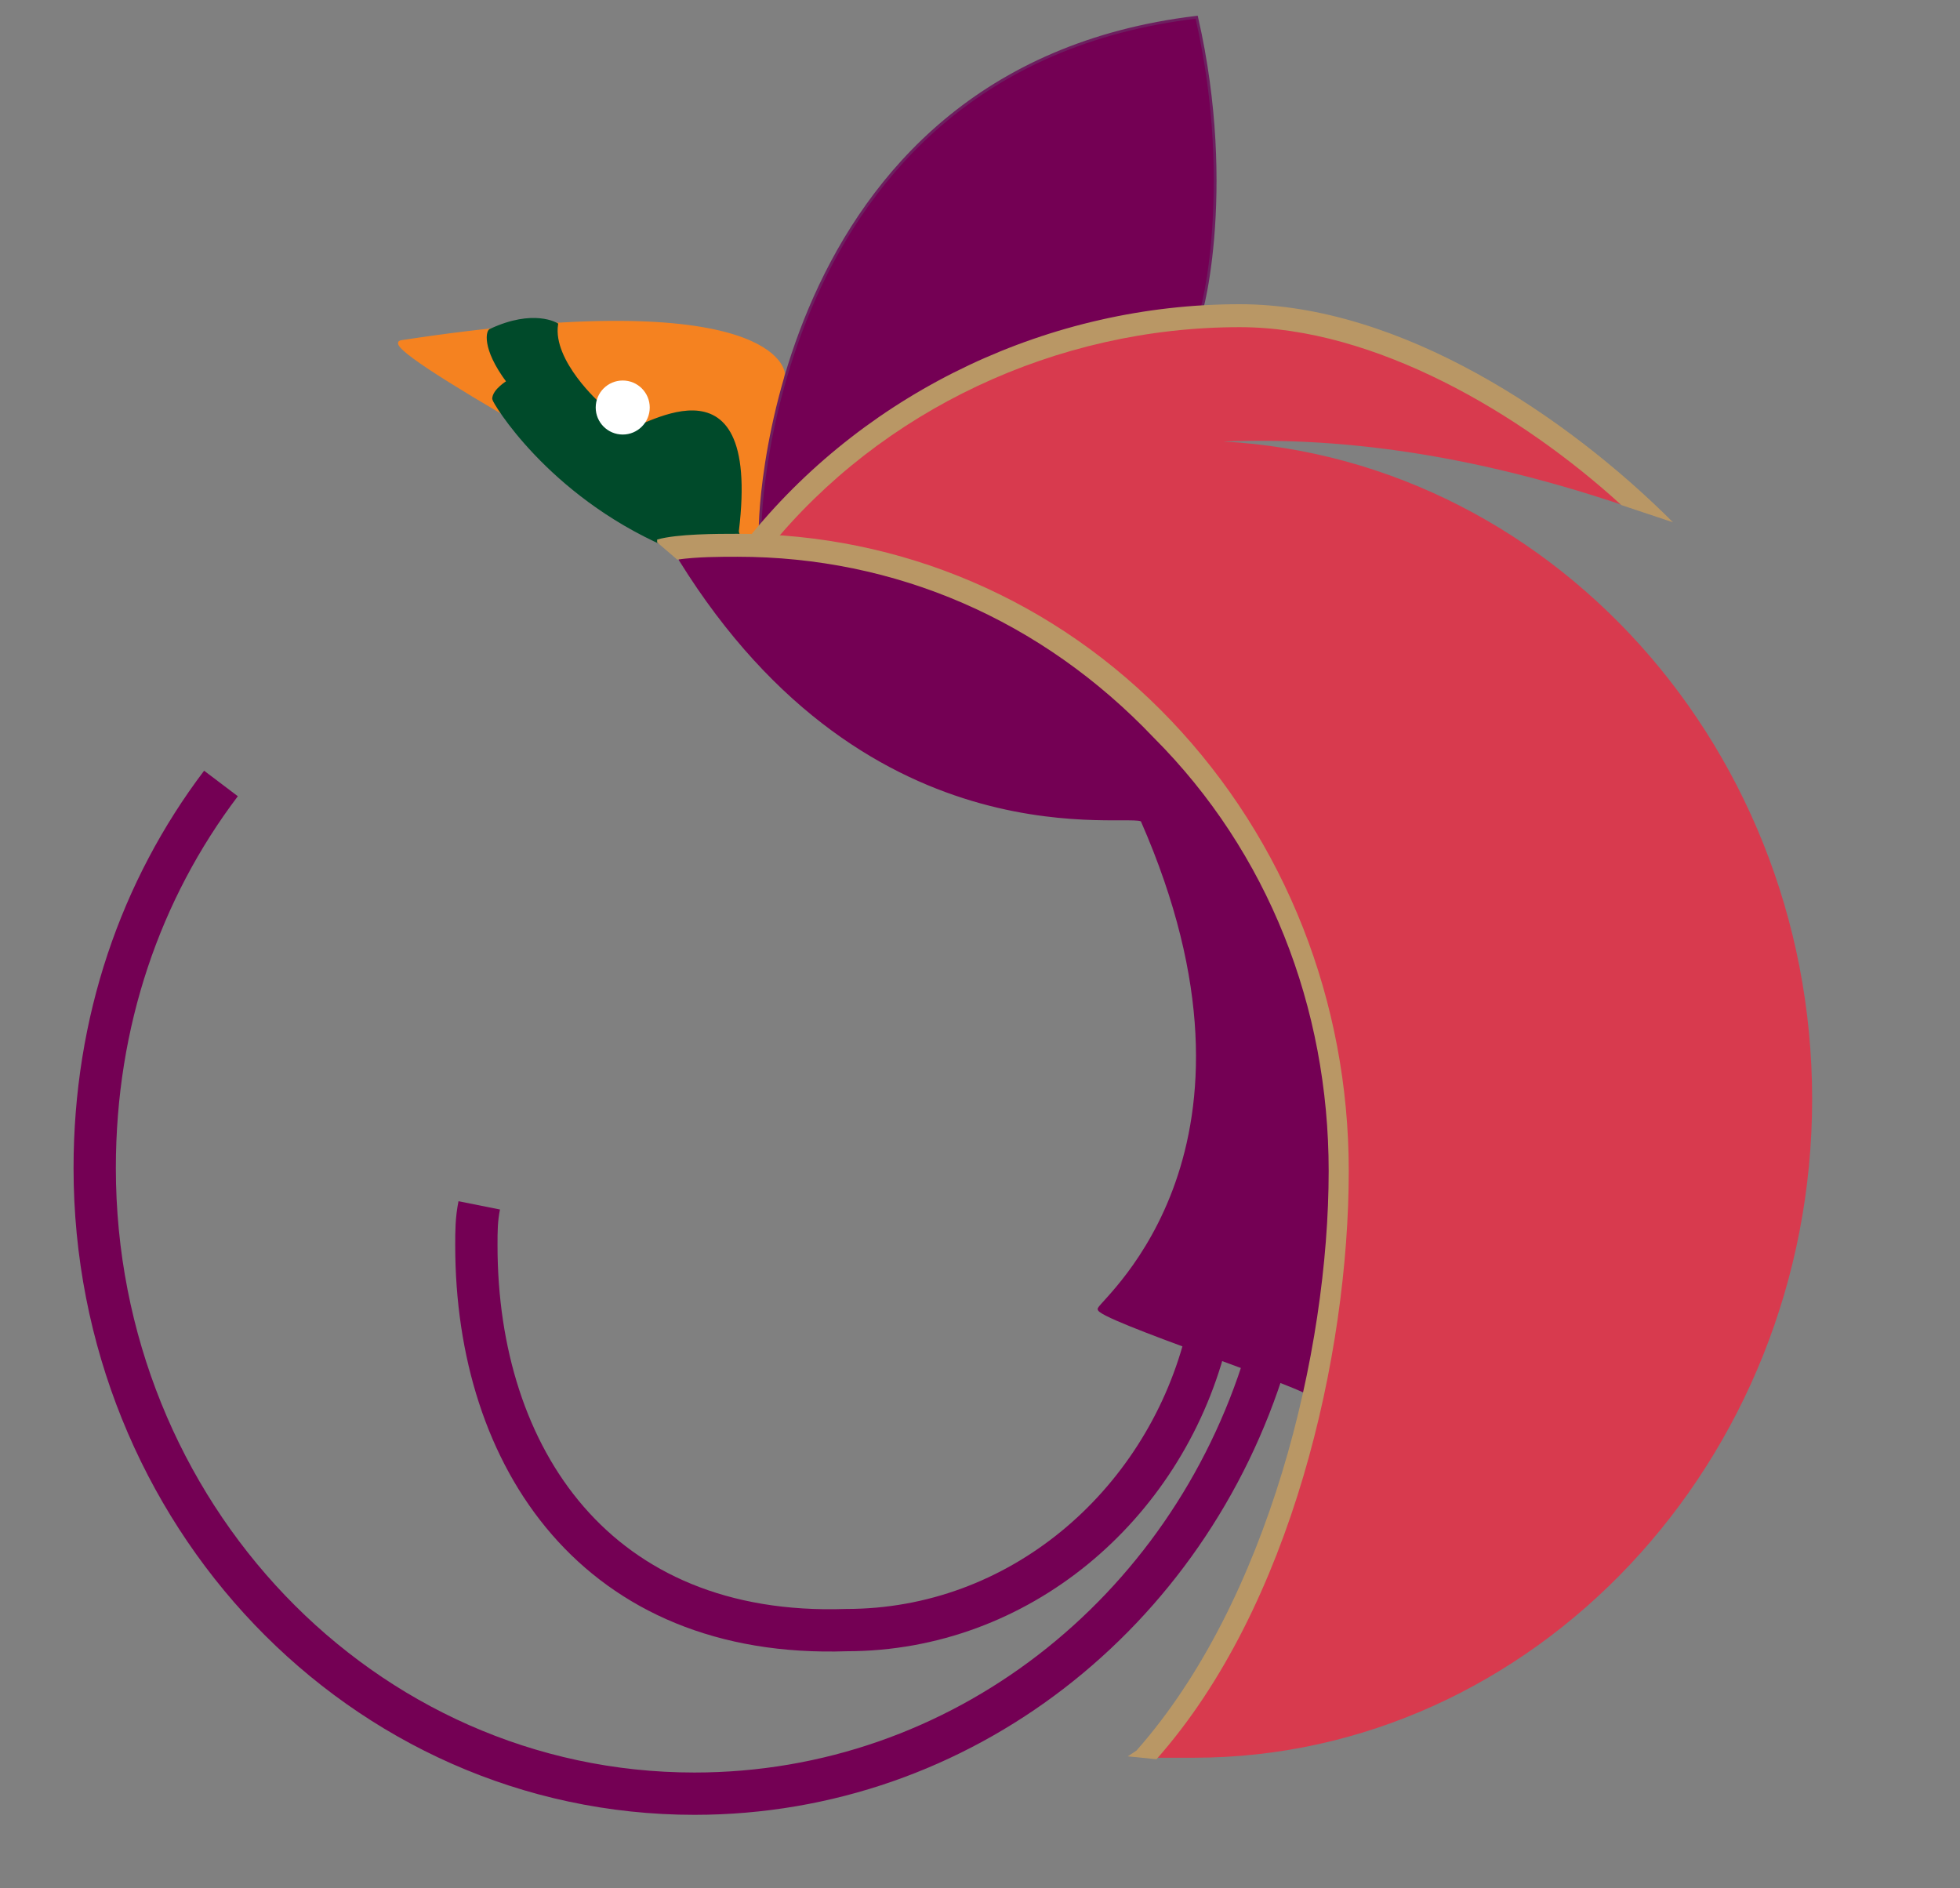 <svg version="1.1" id="Layer_1" xmlns="http://www.w3.org/2000/svg" xmlns:xlink="http://www.w3.org/1999/xlink" x="0px" y="0px" viewBox="-395 508.2 68.3 65.8" style="enable-background:new -395 508.2 68.3 65.8;" xml:space="preserve">
 <rect x="-395" y="508.2" width="68.3" height="65.8" fill="#808080" stroke="none"/>
 <style type="text/css">
  .st0{clip-path:url(#SVGID_2_);fill:none;stroke:#740054;stroke-width:1.474;stroke-miterlimit:3.864;}
	.st1{clip-path:url(#SVGID_4_);fill:none;stroke:#740054;stroke-width:1.474;stroke-miterlimit:3.864;}
	.st2{clip-path:url(#SVGID_6_);fill:#F58220;}
	.st3{clip-path:url(#SVGID_8_);fill:none;stroke:#F58220;stroke-width:9.500000e-02;stroke-miterlimit:3.864;}
	.st4{clip-path:url(#SVGID_10_);fill:#004A2A;}
	.st5{clip-path:url(#SVGID_12_);fill:none;stroke:#004A2A;stroke-width:9.500000e-02;stroke-miterlimit:3.864;}
	.st6{clip-path:url(#SVGID_14_);fill:#740054;}
	.st7{clip-path:url(#SVGID_16_);fill:none;stroke:#740054;stroke-width:9.500000e-02;stroke-miterlimit:3.864;}
	.st8{clip-path:url(#SVGID_18_);fill:#D83A4E;}
	.st9{clip-path:url(#SVGID_20_);fill:none;stroke:#D83A4E;stroke-width:9.500000e-02;stroke-miterlimit:3.864;}
	.st10{clip-path:url(#SVGID_22_);fill:#740054;}
	.st11{clip-path:url(#SVGID_24_);fill:none;stroke:#6D1F60;stroke-width:9.500000e-02;stroke-miterlimit:3.864;}
	.st12{clip-path:url(#SVGID_26_);fill:#FFFFFF;}
	.st13{clip-path:url(#SVGID_28_);fill:none;stroke:#FFFFFF;stroke-width:0.283;stroke-miterlimit:3.864;}
	.st14{clip-path:url(#SVGID_30_);fill:#B99765;}
	.st15{clip-path:url(#SVGID_32_);fill:#B99765;}
 </style>
 <g>
  <g>
   <defs>
    <rect id="SVGID_1_" x="-395" y="508.2" width="68.3" height="65.8">
    </rect>
   </defs>
   <clipPath id="SVGID_2_">
    <use href="#SVGID_1_" style="overflow:visible;">
    </use>
   </clipPath>
   <path class="st0" d="M-350.9,555.6c-2.7,8.8-10.6,15.1-19.9,15.1c-11.6,0-20.9-9.8-20.9-21.8c0-5.1,1.6-9.7,4.4-13.4">
   </path>
  </g>
  <g>
   <defs>
    <rect id="SVGID_3_" x="-395" y="508.2" width="68.3" height="65.8">
    </rect>
   </defs>
   <clipPath id="SVGID_4_">
    <use xlink:href="#SVGID_3_" style="overflow:visible;">
    </use>
   </clipPath>
   <path class="st1" d="M-353,555c-1.5,5.7-6.5,10-12.5,10c-8.7,0.3-12.9-6-12.9-13.4c0-0.5,0-0.9,0.1-1.4">
   </path>
  </g>
  <g>
   <defs>
    <rect id="SVGID_5_" x="-395" y="508.2" width="68.3" height="65.8">
    </rect>
   </defs>
   <clipPath id="SVGID_6_">
    <use xlink:href="#SVGID_5_" style="overflow:visible;">
    </use>
   </clipPath>
   <path class="st2" d="M-381,520.1c13.1-2,13.3,1.1,13.3,1.1s-0.8,5.9-0.8,6v-0.4c0,0-0.3,0.5-0.9,0.3
			C-372,525.7-382.1,520.2-381,520.1">
   </path>
  </g>
  <g>
   <defs>
    <rect id="SVGID_7_" x="-395" y="508.2" width="68.3" height="65.8">
    </rect>
   </defs>
   <clipPath id="SVGID_8_">
    <use xlink:href="#SVGID_7_" style="overflow:visible;">
    </use>
   </clipPath>
   <path class="st3" d="M-381,520.1c13.1-2,13.3,1.1,13.3,1.1s-0.8,5.9-0.8,6v-0.4c0,0-0.3,0.5-0.9,0.3
			C-372,525.7-382.1,520.2-381,520.1z">
   </path>
  </g>
  <g>
   <defs>
    <rect id="SVGID_9_" x="-395" y="508.2" width="68.3" height="65.8">
    </rect>
   </defs>
   <clipPath id="SVGID_10_">
    <use xlink:href="#SVGID_9_" style="overflow:visible;">
    </use>
   </clipPath>
   <path class="st4" d="M-369.1,527c0,0-0.2-0.1-0.2-0.3c0.8-6.6-3.6-3.3-3.9-3.5c-0.5,0-0.9-0.4-0.9-0.9v0c0,0-1.7-1.5-1.5-2.8
			c0,0-0.8-0.5-2.3,0.2c-0.1,0-0.3,0.6,0.6,1.8c0,0-0.5,0.3-0.5,0.6c0,0.1,1.9,3.3,6,5.1C-371.7,527.1-369.1,527-369.1,527">
   </path>
  </g>
  <g>
   <defs>
    <rect id="SVGID_11_" x="-395" y="508.2" width="68.3" height="65.8">
    </rect>
   </defs>
   <clipPath id="SVGID_12_">
    <use xlink:href="#SVGID_11_" style="overflow:visible;">
    </use>
   </clipPath>
   <path class="st5" d="M-369.1,527c0,0-0.2-0.1-0.2-0.3c0.8-6.6-3.6-3.3-3.9-3.5c-0.5,0-0.9-0.4-0.9-0.9v0c0,0-1.7-1.5-1.5-2.8
			c0,0-0.8-0.5-2.3,0.2c-0.1,0-0.3,0.6,0.6,1.8c0,0-0.5,0.3-0.5,0.6c0,0.1,1.9,3.3,6,5.1C-371.7,527.1-369.1,527-369.1,527z">
   </path>
  </g>
  <g>
   <defs>
    <rect id="SVGID_13_" x="-395" y="508.2" width="68.3" height="65.8">
    </rect>
   </defs>
   <clipPath id="SVGID_14_">
    <use xlink:href="#SVGID_13_" style="overflow:visible;">
    </use>
   </clipPath>
   <path class="st6" d="M-371.3,527.7c0.1-0.4,1.3-0.5,2.1-0.5c11.5,0,20.9,9.8,20.9,21.8c0,2.4-0.3,5.3-0.9,7.9
			c0-0.3-7.7-2.8-7.5-3.1c0.2-0.4,6.5-5.6,1.5-17C-355.4,536.4-364.6,538.5-371.3,527.7">
   </path>
  </g>
  <g>
   <defs>
    <rect id="SVGID_15_" x="-395" y="508.2" width="68.3" height="65.8">
    </rect>
   </defs>
   <clipPath id="SVGID_16_">
    <use xlink:href="#SVGID_15_" style="overflow:visible;">
    </use>
   </clipPath>
   <path class="st7" d="M-371.3,527.7c0.1-0.4,1.3-0.5,2.1-0.5c11.5,0,20.9,9.8,20.9,21.8c0,2.4-0.3,5.3-0.9,7.9
			c0-0.3-7.7-2.8-7.5-3.1c0.2-0.4,6.5-5.6,1.5-17C-355.4,536.4-364.6,538.5-371.3,527.7z">
   </path>
  </g>
  <g>
   <defs>
    <rect id="SVGID_17_" x="-395" y="508.2" width="68.3" height="65.8">
    </rect>
   </defs>
   <clipPath id="SVGID_18_">
    <use xlink:href="#SVGID_17_" style="overflow:visible;">
    </use>
   </clipPath>
   <path class="st8" d="M-355,569.4c4.5-5,6.7-13.6,6.7-20.4c0-11.6-9.1-21.2-20.2-21.9c4-4.6,10.2-7.6,16.5-7.6
			c5.4,0,9.9,2.9,13.7,6.3c-6.2-2.1-11.1-2.5-15.2-2.2c11.9,0,21.6,10.3,21.6,22.9c0,12.6-9.7,22.9-21.5,22.9
			C-353.8,569.4-354.7,569.4-355,569.4">
   </path>
  </g>
  <g>
   <defs>
    <rect id="SVGID_19_" x="-395" y="508.2" width="68.3" height="65.8">
    </rect>
   </defs>
   <clipPath id="SVGID_20_">
    <use xlink:href="#SVGID_19_" style="overflow:visible;">
    </use>
   </clipPath>
   <path class="st9" d="M-355,569.4c4.5-5,6.7-13.6,6.7-20.4c0-11.6-9.1-21.2-20.2-21.9c4-4.6,10.2-7.6,16.5-7.6
			c5.4,0,9.9,2.9,13.7,6.3c-6.2-2.1-11.1-2.5-15.2-2.2c11.9,0,21.6,10.3,21.6,22.9c0,12.6-9.7,22.9-21.5,22.9
			C-353.8,569.4-354.7,569.4-355,569.4z">
   </path>
  </g>
  <g>
   <defs>
    <rect id="SVGID_21_" x="-395" y="508.2" width="68.3" height="65.8">
    </rect>
   </defs>
   <clipPath id="SVGID_22_">
    <use xlink:href="#SVGID_21_" style="overflow:visible;">
    </use>
   </clipPath>
   <path class="st10" d="M-353.3,508.8c-15.1,1.8-15.3,18.2-15.2,18c7.1-6.8,15.2-7.7,15.2-7.4C-353.2,519.7-351.9,514.9-353.3,508.8
			">
   </path>
  </g>
  <g>
   <defs>
    <rect id="SVGID_23_" x="-395" y="508.2" width="68.3" height="65.8">
    </rect>
   </defs>
   <clipPath id="SVGID_24_">
    <use xlink:href="#SVGID_23_" style="overflow:visible;">
    </use>
   </clipPath>
   <path class="st11" d="M-353.3,508.8c-15.1,1.8-15.3,18.2-15.2,18c7.1-6.8,15.2-7.7,15.2-7.4C-353.2,519.7-351.9,514.9-353.3,508.8
			z">
   </path>
  </g>
  <g>
   <defs>
    <rect id="SVGID_25_" x="-395" y="508.2" width="68.3" height="65.8">
    </rect>
   </defs>
   <clipPath id="SVGID_26_">
    <use xlink:href="#SVGID_25_" style="overflow:visible;">
    </use>
   </clipPath>
   <path class="st12" d="M-374.1,522.4c0-0.4,0.3-0.8,0.8-0.8c0.4,0,0.8,0.4,0.8,0.8s-0.3,0.8-0.8,0.8
			C-373.7,523.2-374.1,522.9-374.1,522.4">
   </path>
  </g>
  <g>
   <defs>
    <rect id="SVGID_27_" x="-395" y="508.2" width="68.3" height="65.8">
    </rect>
   </defs>
   <clipPath id="SVGID_28_">
    <use xlink:href="#SVGID_27_" style="overflow:visible;">
    </use>
   </clipPath>
   <ellipse class="st13" cx="-373.3" cy="522.4" rx="0.8" ry="0.8">
   </ellipse>
  </g>
  <g>
   <defs>
    <rect id="SVGID_29_" x="-395" y="508.2" width="68.3" height="65.8">
    </rect>
   </defs>
   <clipPath id="SVGID_30_">
    <use xlink:href="#SVGID_29_" style="overflow:visible;">
    </use>
   </clipPath>
   <path class="st14" d="M-336.7,526.4c-3.7-3.7-9.5-7.6-15.1-7.6c-6.6,0-12.9,3-17,8l0.6,0.5c3.9-4.8,10-7.7,16.4-7.7
			c4.7,0,9.8,3,13.3,6.2L-336.7,526.4z">
   </path>
  </g>
  <g>
   <defs>
    <rect id="SVGID_31_" x="-395" y="508.2" width="68.3" height="65.8">
    </rect>
   </defs>
   <clipPath id="SVGID_32_">
    <use xlink:href="#SVGID_31_" style="overflow:visible;">
    </use>
   </clipPath>
   <path class="st15" d="M-348.7,549c0,6.3-2.1,15-6.7,20.2l-0.3,0.2l1,0.1c4.7-5.3,6.7-14.1,6.7-20.5c0-5.9-2.2-11.5-6.2-15.7
			c-4-4.2-9.4-6.5-15.1-6.5c-0.7,0-2.1,0-2.8,0.2l0,0.1l0,0l0.7,0.6c0.7-0.1,1.5-0.1,2.1-0.1c5.5,0,10.6,2.2,14.5,6.3
			C-350.8,537.9-348.7,543.3-348.7,549">
   </path>
  </g>
  <g>
   <defs>
    <rect id="SVGID_33_" x="-395" y="508.2" width="68.3" height="65.8">
    </rect>
   </defs>
   <clipPath id="SVGID_34_">
    <use xlink:href="#SVGID_33_" style="overflow:visible;">
    </use>
   </clipPath>
  </g>
  <g>
   <defs>
    <rect id="SVGID_35_" x="-395" y="508.2" width="68.3" height="65.8">
    </rect>
   </defs>
   <clipPath id="SVGID_36_">
    <use xlink:href="#SVGID_35_" style="overflow:visible;">
    </use>
   </clipPath>
  </g>
  <g>
   <defs>
    <rect id="SVGID_37_" x="-395" y="508.2" width="68.3" height="65.8">
    </rect>
   </defs>
   <clipPath id="SVGID_38_">
    <use xlink:href="#SVGID_37_" style="overflow:visible;">
    </use>
   </clipPath>
  </g>
  <g>
   <defs>
    <rect id="SVGID_39_" x="-395" y="508.2" width="68.3" height="65.8">
    </rect>
   </defs>
   <clipPath id="SVGID_40_">
    <use xlink:href="#SVGID_39_" style="overflow:visible;">
    </use>
   </clipPath>
  </g>
  <g>
   <defs>
    <rect id="SVGID_41_" x="-395" y="508.2" width="68.3" height="65.8">
    </rect>
   </defs>
   <clipPath id="SVGID_42_">
    <use xlink:href="#SVGID_41_" style="overflow:visible;">
    </use>
   </clipPath>
  </g>
  <g>
   <defs>
    <rect id="SVGID_43_" x="-395" y="508.2" width="68.3" height="65.8">
    </rect>
   </defs>
   <clipPath id="SVGID_44_">
    <use xlink:href="#SVGID_43_" style="overflow:visible;">
    </use>
   </clipPath>
  </g>
  <g>
   <defs>
    <rect id="SVGID_45_" x="-395" y="508.2" width="68.3" height="65.8">
    </rect>
   </defs>
   <clipPath id="SVGID_46_">
    <use xlink:href="#SVGID_45_" style="overflow:visible;">
    </use>
   </clipPath>
  </g>
  <g>
   <defs>
    <rect id="SVGID_47_" x="-395" y="508.2" width="68.3" height="65.8">
    </rect>
   </defs>
   <clipPath id="SVGID_48_">
    <use xlink:href="#SVGID_47_" style="overflow:visible;">
    </use>
   </clipPath>
  </g>
  <g>
   <defs>
    <rect id="SVGID_49_" x="-395" y="508.2" width="68.3" height="65.8">
    </rect>
   </defs>
   <clipPath id="SVGID_50_">
    <use xlink:href="#SVGID_49_" style="overflow:visible;">
    </use>
   </clipPath>
  </g>
  <g>
   <defs>
    <rect id="SVGID_51_" x="-395" y="508.2" width="68.3" height="65.8">
    </rect>
   </defs>
   <clipPath id="SVGID_52_">
    <use xlink:href="#SVGID_51_" style="overflow:visible;">
    </use>
   </clipPath>
  </g>
  <g>
   <defs>
    <rect id="SVGID_53_" x="-395" y="508.2" width="68.3" height="65.8">
    </rect>
   </defs>
   <clipPath id="SVGID_54_">
    <use xlink:href="#SVGID_53_" style="overflow:visible;">
    </use>
   </clipPath>
  </g>
  <g>
   <defs>
    <rect id="SVGID_55_" x="-395" y="508.2" width="68.3" height="65.8">
    </rect>
   </defs>
   <clipPath id="SVGID_56_">
    <use xlink:href="#SVGID_55_" style="overflow:visible;">
    </use>
   </clipPath>
  </g>
  <g>
   <defs>
    <rect id="SVGID_57_" x="-395" y="508.2" width="68.3" height="65.8">
    </rect>
   </defs>
   <clipPath id="SVGID_58_">
    <use xlink:href="#SVGID_57_" style="overflow:visible;">
    </use>
   </clipPath>
  </g>
  <g>
   <defs>
    <rect id="SVGID_59_" x="-395" y="508.2" width="68.3" height="65.8">
    </rect>
   </defs>
   <clipPath id="SVGID_60_">
    <use xlink:href="#SVGID_59_" style="overflow:visible;">
    </use>
   </clipPath>
  </g>
  <g>
   <defs>
    <rect id="SVGID_61_" x="-395" y="508.2" width="68.3" height="65.8">
    </rect>
   </defs>
   <clipPath id="SVGID_62_">
    <use xlink:href="#SVGID_61_" style="overflow:visible;">
    </use>
   </clipPath>
  </g>
  <g>
   <defs>
    <rect id="SVGID_63_" x="-395" y="508.2" width="68.3" height="65.8">
    </rect>
   </defs>
   <clipPath id="SVGID_64_">
    <use xlink:href="#SVGID_63_" style="overflow:visible;">
    </use>
   </clipPath>
  </g>
  <g>
   <defs>
    <rect id="SVGID_65_" x="-395" y="508.2" width="68.3" height="65.8">
    </rect>
   </defs>
   <clipPath id="SVGID_66_">
    <use xlink:href="#SVGID_65_" style="overflow:visible;">
    </use>
   </clipPath>
  </g>
  <g>
   <defs>
    <rect id="SVGID_67_" x="-395" y="508.2" width="68.3" height="65.8">
    </rect>
   </defs>
   <clipPath id="SVGID_68_">
    <use xlink:href="#SVGID_67_" style="overflow:visible;">
    </use>
   </clipPath>
  </g>
  <g>
   <defs>
    <rect id="SVGID_69_" x="-395" y="508.2" width="68.3" height="65.8">
    </rect>
   </defs>
   <clipPath id="SVGID_70_">
    <use xlink:href="#SVGID_69_" style="overflow:visible;">
    </use>
   </clipPath>
  </g>
  <g>
   <defs>
    <rect id="SVGID_71_" x="-395" y="508.2" width="68.3" height="65.8">
    </rect>
   </defs>
   <clipPath id="SVGID_72_">
    <use xlink:href="#SVGID_71_" style="overflow:visible;">
    </use>
   </clipPath>
  </g>
 </g>
</svg>